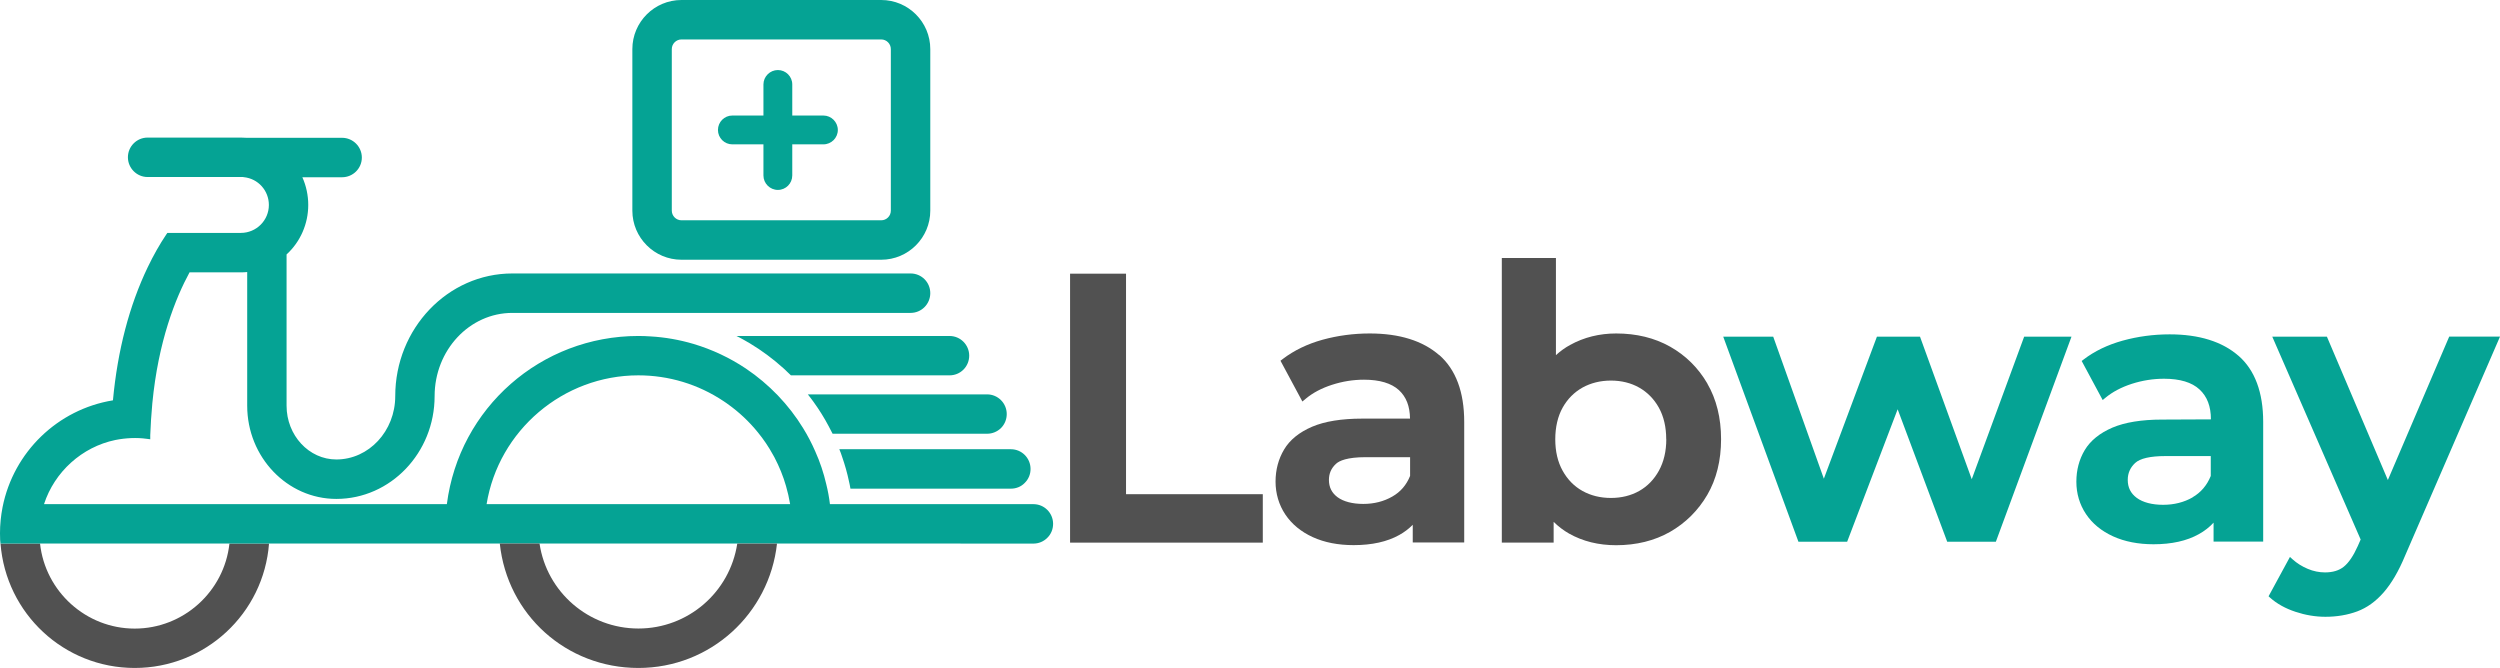 <?xml version="1.0" encoding="UTF-8"?>
<svg id="Layer_2" data-name="Layer 2" xmlns="http://www.w3.org/2000/svg" viewBox="0 0 339.09 90.6">
  <defs>
    <style>
      .cls-1 {
        fill: none;
      }

      .cls-2 {
        fill: #05a394;
      }

      .cls-3 {
        fill: #515151;
      }
    </style>
  </defs>
  <g id="Layer_1-2" data-name="Layer 1">
    <path class="cls-2" d="M92.43,35.23h27.09c3.68,0,6.66-2.99,6.66-6.66V6.66c0-3.67-2.98-6.66-6.66-6.66h-27.09c-3.67,0-6.66,2.99-6.66,6.66v21.91c0,3.67,2.99,6.66,6.66,6.66ZM120.83,28.57c0,.72-.58,1.31-1.31,1.31h-27.09c-.72,0-1.31-.59-1.31-1.31V6.66c0-.72.59-1.31,1.31-1.31h27.09c.73,0,1.31.59,1.31,1.31v21.91Z"/>
    <path class="cls-2" d="M111.68,15.67h-4.22v-4.22c0-1.08-.88-1.95-1.95-1.95s-1.96.88-1.96,1.95v4.22h-4.22c-1.08,0-1.95.88-1.95,1.96s.88,1.95,1.95,1.95h4.22v4.22c0,1.08.88,1.96,1.96,1.96s1.95-.88,1.95-1.96v-4.22h4.22c1.08,0,1.96-.88,1.96-1.95s-.88-1.96-1.96-1.96Z"/>
    <path class="cls-2" d="M100.84,46.07c.29.16.58.33.87.5,1.61.97,3.12,2.09,4.51,3.34.18.16.36.32.53.5.18.16.36.33.53.5h21.51c.72,0,1.39-.28,1.89-.78s.78-1.18.78-1.89c0-1.47-1.19-2.67-2.67-2.67h-28.9c.32.16.64.32.95.5h0Z"/>
    <path class="cls-2" d="M109.96,53.99c.13.16.25.33.37.5.77,1.06,1.47,2.18,2.08,3.34.1.17.18.33.26.5.09.16.18.33.26.5h20.95c.71,0,1.38-.27,1.9-.78.5-.51.77-1.18.77-1.89,0-1.47-1.19-2.67-2.67-2.67h-24.31c.14.16.27.33.39.5h0Z"/>
    <g>
      <g>
        <polygon class="cls-3" points="152.73 37.12 145.14 37.12 145.14 73.6 171.28 73.6 171.28 67.03 152.73 67.03 152.73 37.12"/>
        <path class="cls-3" d="M195.21,48.17h0c-2.23-1.95-5.4-2.94-9.43-2.94-2.2,0-4.35.29-6.39.85-2.06.57-3.87,1.45-5.37,2.59l-.34.26,2.97,5.53.47-.39c.96-.8,2.16-1.43,3.56-1.88,1.42-.46,2.87-.69,4.33-.69,2.12,0,3.71.48,4.73,1.41,1,.92,1.49,2.19,1.51,3.87h-6.49c-2.79,0-5.08.37-6.79,1.1-1.75.75-3.03,1.79-3.8,3.09-.77,1.29-1.16,2.76-1.16,4.36s.45,3.15,1.33,4.46c.88,1.31,2.13,2.34,3.73,3.07,1.58.72,3.44,1.08,5.53,1.08,2.48,0,4.56-.46,6.2-1.38.68-.38,1.29-.84,1.82-1.38v2.4h6.98v-16.36c0-4.05-1.14-7.1-3.39-9.07v.02ZM191.26,62v2.55c-.5,1.24-1.29,2.16-2.41,2.8-1.15.66-2.47,1-3.93,1s-2.68-.31-3.5-.91c-.78-.58-1.17-1.35-1.17-2.34,0-.88.31-1.59.96-2.19.44-.41,1.5-.9,4.02-.9h6.04-.01Z"/>
        <path class="cls-3" d="M231.58,52.02c-1.24-2.13-2.94-3.81-5.05-5s-4.57-1.79-7.32-1.79c-2.27,0-4.37.52-6.25,1.56-.68.37-1.32.83-1.92,1.38v-13.18h-7.34v38.61h7.03v-2.82c.65.64,1.35,1.17,2.09,1.59,1.86,1.05,4,1.58,6.38,1.58,2.75,0,5.21-.61,7.32-1.81,2.11-1.21,3.81-2.9,5.05-5.02,1.24-2.13,1.87-4.67,1.87-7.55s-.63-5.42-1.87-7.55h0ZM226.01,59.57c0,1.63-.34,3.07-1,4.27s-1.56,2.12-2.67,2.75c-1.12.63-2.41.95-3.84.95s-2.73-.32-3.86-.95-2.03-1.55-2.69-2.74c-.67-1.2-1-2.64-1-4.27s.34-3.11,1-4.29c.66-1.18,1.57-2.09,2.69-2.72,1.14-.63,2.44-.95,3.86-.95s2.72.32,3.83.95c1.11.63,2.01,1.54,2.67,2.72.66,1.19,1,2.63,1,4.29h.01Z"/>
      </g>
      <g>
        <polygon class="cls-2" points="267.44 65 260.42 45.66 254.58 45.66 247.38 64.93 240.51 45.66 233.73 45.66 243.84 73.23 243.93 73.48 250.54 73.48 257.39 55.51 264.02 73.23 264.11 73.48 270.71 73.48 280.97 45.66 274.55 45.66 267.44 65"/>
        <path class="cls-2" d="M303.62,48.26c-2.21-1.93-5.35-2.91-9.34-2.91-2.19,0-4.33.29-6.36.85-2.05.57-3.84,1.43-5.32,2.57l-.25.19,2.85,5.3.35-.29c.97-.81,2.18-1.45,3.6-1.91,1.43-.46,2.9-.69,4.37-.69,2.16,0,3.78.49,4.81,1.45,1.04.96,1.55,2.29,1.55,4.06l-6.62.03c-2.78,0-5.04.37-6.74,1.09-1.72.74-2.98,1.76-3.75,3.04-.76,1.27-1.14,2.71-1.14,4.3s.44,3.1,1.31,4.39c.86,1.29,2.1,2.3,3.68,3.02,1.56.71,3.41,1.07,5.48,1.07,2.45,0,4.52-.46,6.14-1.37.78-.43,1.45-.96,2-1.56v2.57h6.73v-16.24c0-4.01-1.13-7.03-3.35-8.97h0ZM297.4,67.46c-1.17.67-2.51,1.01-4,1.01s-2.74-.32-3.58-.94c-.82-.61-1.22-1.4-1.22-2.44,0-.91.33-1.66,1-2.29.67-.62,2.05-.94,4.1-.94h6.16v2.7c-.51,1.26-1.34,2.24-2.47,2.89h.01Z"/>
        <path class="cls-2" d="M332.2,45.66l-8.32,19.45-8.27-19.45h-7.41l11.99,27.52-.41.93c-.58,1.29-1.21,2.22-1.87,2.75-.64.52-1.5.78-2.55.78-.79,0-1.58-.16-2.34-.48-.77-.32-1.47-.76-2.07-1.3l-.35-.32-2.9,5.34.22.2c.91.81,2.06,1.45,3.42,1.9,1.35.45,2.72.68,4.07.68,1.56,0,3.01-.25,4.31-.73,1.32-.49,2.53-1.36,3.6-2.59,1.05-1.21,2.02-2.86,2.87-4.91l12.9-29.77h-6.9.01Z"/>
      </g>
    </g>
    <path class="cls-1" d="M18.27,85.26c6.61,0,12.15-5.03,12.85-11.54H5.43c.7,6.51,6.24,11.54,12.84,11.54Z"/>
    <path class="cls-3" d="M18.27,85.26c-6.6,0-12.14-5.03-12.84-11.54H.07c.73,9.51,8.62,16.88,18.2,16.88s17.5-7.38,18.22-16.88h-5.37c-.7,6.51-6.24,11.54-12.85,11.54h0Z"/>
    <path class="cls-2" d="M114.04,61.43c.06.17.12.33.17.5.38,1.09.7,2.2.94,3.35.04.16.08.33.11.5.03.16.07.33.09.5h21.76c.73,0,1.4-.28,1.88-.78.51-.5.79-1.17.79-1.89,0-1.48-1.19-2.68-2.67-2.68h-23.27c.07.16.13.33.2.5h0Z"/>
    <path class="cls-2" d="M140.17,68.38h-27.6c-.11-.92-.28-1.83-.5-2.71-.35-1.52-.85-3.02-1.49-4.44-.48-1.11-1.04-2.17-1.65-3.16-.96-1.57-2.11-3.06-3.42-4.43-1.3-1.35-2.75-2.58-4.34-3.65-2.17-1.45-4.56-2.58-7.1-3.34-1.93-.57-3.89-.91-5.82-1.02-.55-.04-1.1-.06-1.67-.06-13.22,0-24.3,9.77-25.97,22.81H5.97c1.42-4.38,5.15-7.76,9.67-8.7,1.44-.29,2.94-.34,4.19-.17l.55.07v-.56c.05-1.37.14-2.78.28-4.31.81-8.45,3.16-14.29,5.05-17.77h6.96c.28,0,.57-.01.86-.04v18.13c0,6.97,5.43,12.64,12.09,12.64,7.35,0,13.33-6.25,13.33-13.94,0-6.23,4.73-11.29,10.54-11.29h54.02c1.48,0,2.67-1.2,2.67-2.68s-1.19-2.67-2.67-2.67h-54.02c-8.75,0-15.88,7.46-15.88,16.64,0,4.74-3.58,8.59-7.99,8.59-3.72,0-6.75-3.27-6.75-7.29v-20.52c1.88-1.72,2.94-4.16,2.94-6.71,0-1.29-.27-2.58-.8-3.76h5.39c1.48,0,2.68-1.2,2.68-2.67s-1.2-2.68-2.68-2.68h-12.95c-.26-.02-.51-.03-.78-.03h-12.65c-1.47,0-2.67,1.2-2.67,2.67s1.2,2.68,2.67,2.68h12.92l.14.02c1.94.2,3.39,1.83,3.39,3.77,0,2.09-1.7,3.79-3.8,3.79h-9.97l-.15.22c-.89,1.32-1.73,2.81-2.5,4.41-2.51,5.22-4.1,11.3-4.73,18.08-7.49,1.22-13.48,7-14.97,14.48-.23,1.18-.35,2.38-.35,3.55,0,.31.01.61.02.91.01.16.03.32.05.48h113.03s27.07.01,27.07.01c.71,0,1.38-.28,1.88-.78.51-.49.79-1.18.79-1.9,0-1.47-1.19-2.67-2.67-2.67h0ZM66,68.38c1.63-10,10.38-17.47,20.58-17.47,4.13,0,8.13,1.21,11.56,3.5.13.08.25.17.37.25l.18.13c1.55,1.1,2.93,2.4,4.11,3.86.76.93,1.45,1.94,2.06,3.06.05.08.09.16.18.32.67,1.28,1.2,2.59,1.57,3.89.23.79.42,1.62.56,2.46h-41.17,0Z"/>
    <path class="cls-3" d="M100,73.73c-1.01,6.61-6.68,11.52-13.41,11.52s-12.43-4.92-13.41-11.53h-5.39c1.02,9.66,9.02,16.88,18.8,16.88s17.76-7.37,18.8-16.87h7.71-29.47,16.37Z"/>
  </g>
</svg>